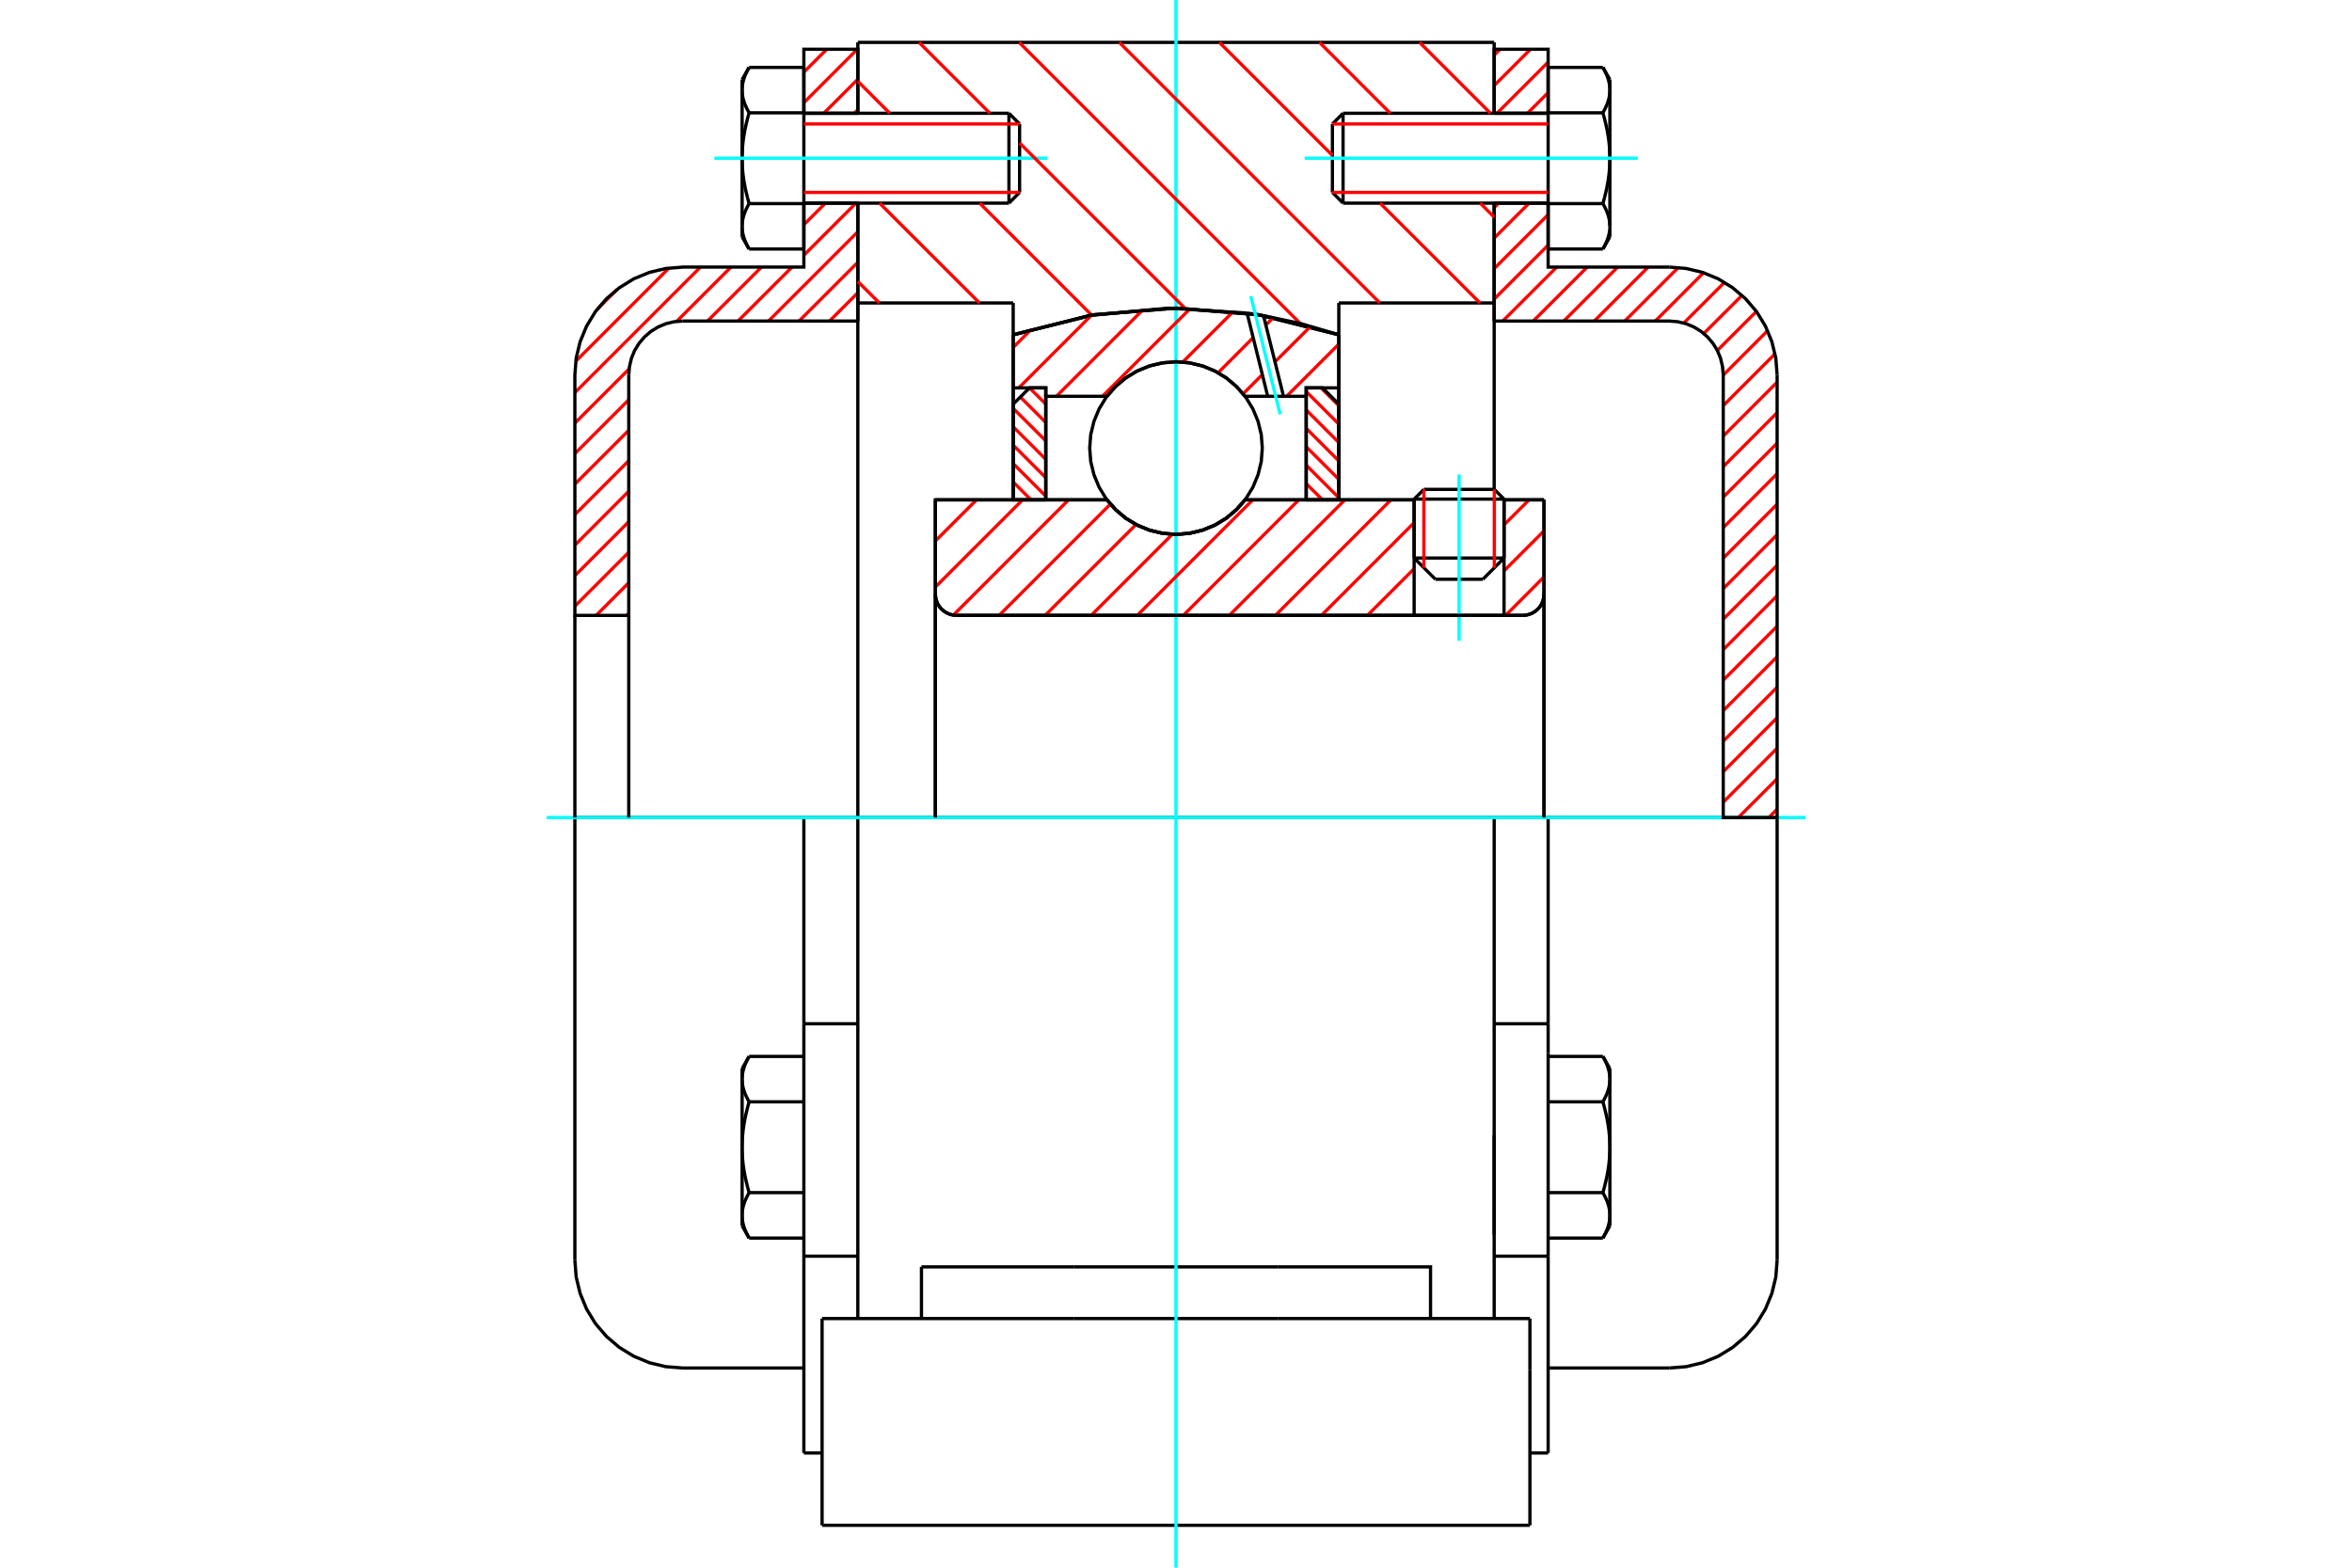 <?xml version="1.0" standalone="no"?>
<!DOCTYPE svg PUBLIC "-//W3C//DTD SVG 1.1//EN"
	"http://www.w3.org/Graphics/SVG/1.1/DTD/svg11.dtd">
<svg xmlns="http://www.w3.org/2000/svg" height="100%" width="100%" viewBox="0 0 36000 24000">
	<rect x="-1800" y="-1200" width="39600" height="26400" style="fill:#FFF"/>
	<g style="fill:none; fill-rule:evenodd" transform="matrix(1 0 0 1 0 0)">
		<g style="fill:none; stroke:#000; stroke-width:50; shape-rendering:geometricPrecision">
			<line x1="23021" y1="7641" x2="21645" y2="7641"/>
			<line x1="21794" y1="7492" x2="22872" y2="7492"/>
			<line x1="21645" y1="8543" x2="23021" y2="8543"/>
			<line x1="22697" y1="8868" x2="21970" y2="8868"/>
			<polyline points="23308,9421 23359,9417 23408,9405 23456,9385 23499,9358 23538,9325 23571,9287 23598,9243 23617,9196 23629,9146 23633,9095"/>
			<line x1="23633" y1="7652" x2="23633" y2="9095"/>
			<line x1="23021" y1="7652" x2="23633" y2="7652"/>
			<line x1="19057" y1="7652" x2="21645" y2="7652"/>
			<polyline points="16943,7652 17078,7805 17234,7936 17409,8041 17598,8118 17797,8165 18000,8181 18203,8165 18402,8118 18591,8041 18766,7936 18922,7805 19057,7652"/>
			<line x1="14317" y1="7652" x2="16943" y2="7652"/>
			<line x1="14317" y1="9095" x2="14317" y2="7652"/>
			<polyline points="14317,9095 14321,9146 14333,9196 14352,9243 14379,9287 14412,9325 14451,9358 14494,9385 14541,9405 14591,9417 14642,9421"/>
			<line x1="23308" y1="9421" x2="14642" y2="9421"/>
			<line x1="23633" y1="9095" x2="23633" y2="12516"/>
			<line x1="14317" y1="9095" x2="14317" y2="12516"/>
			<line x1="21794" y1="7492" x2="21645" y2="7641"/>
			<line x1="23021" y1="7641" x2="22872" y2="7492"/>
			<line x1="22697" y1="8868" x2="23021" y2="8543"/>
			<line x1="21645" y1="8543" x2="21970" y2="8868"/>
			<line x1="21645" y1="7641" x2="21645" y2="8543"/>
			<line x1="23021" y1="8543" x2="23021" y2="7641"/>
			<line x1="22870" y1="12516" x2="13130" y2="12516"/>
			<line x1="22870" y1="4638" x2="20492" y2="4638"/>
			<line x1="22870" y1="3110" x2="22870" y2="4638"/>
			<line x1="22870" y1="649" x2="22870" y2="1734"/>
			<line x1="13130" y1="649" x2="22870" y2="649"/>
			<line x1="13130" y1="1734" x2="13130" y2="649"/>
			<line x1="13130" y1="4638" x2="13130" y2="3110"/>
			<line x1="15508" y1="4638" x2="13130" y2="4638"/>
			<line x1="15508" y1="5125" x2="15508" y2="4638"/>
			<polyline points="20492,5125 19262,4819 18000,4716 16738,4819 15508,5125"/>
			<line x1="20492" y1="4638" x2="20492" y2="5125"/>
			<line x1="15508" y1="7652" x2="15508" y2="5125"/>
			<line x1="13130" y1="12516" x2="13130" y2="4638"/>
			<line x1="20492" y1="5125" x2="20492" y2="7652"/>
			<polyline points="13130,20186 13130,18381 13130,12516"/>
			<line x1="12583" y1="23351" x2="23417" y2="23351"/>
			<line x1="14104" y1="20186" x2="14104" y2="19395"/>
			<line x1="16442" y1="19395" x2="14104" y2="19395"/>
			<line x1="16442" y1="20186" x2="19558" y2="20186"/>
			<line x1="19558" y1="19395" x2="16442" y2="19395"/>
			<polyline points="21896,20186 21896,19395 19558,19395"/>
			<line x1="22870" y1="20186" x2="22870" y2="18381"/>
			<line x1="19558" y1="20186" x2="23417" y2="20186"/>
			<line x1="22870" y1="17380" x2="22870" y2="18906"/>
			<line x1="22870" y1="4638" x2="22870" y2="7492"/>
			<line x1="23417" y1="20977" x2="23417" y2="20186"/>
			<line x1="23417" y1="23351" x2="23417" y2="20977"/>
			<polyline points="12583,23351 12583,20977 12583,20186"/>
			<line x1="22870" y1="18381" x2="22870" y2="12516"/>
			<line x1="12583" y1="20186" x2="16442" y2="20186"/>
			<line x1="12304" y1="15673" x2="13130" y2="15673"/>
			<polyline points="12304,15673 12304,15998 12304,16119 12304,19231 12304,22244"/>
			<polyline points="11359,18606 11359,18616 11359,18625 11359,18635 11360,18644 11361,18654 11362,18663 11363,18673 11364,18682 11366,18692 11367,18701 11369,18711 11371,18720 11373,18730 11375,18740 11378,18749 11381,18759 11383,18769 11386,18778 11390,18788 11393,18798 11397,18808 11400,18818 11404,18828 11408,18838 11413,18848 11417,18858 11422,18868 11427,18879 11432,18889 11437,18900 11442,18910 11448,18921 11454,18932 11460,18943 11466,18954"/>
			<line x1="11359" y1="18767" x2="11359" y2="18606"/>
			<polyline points="11359,17563 11359,17583 11359,17602 11359,17621 11360,17640 11361,17659 11362,17678 11363,17697 11364,17716 11366,17735 11367,17754 11369,17773 11371,17792 11373,17811 11375,17831 11378,17850 11381,17869 11383,17889 11386,17908 11390,17928 11393,17947 11397,17967 11400,17987 11404,18007 11408,18027 11413,18047 11417,18068 11422,18088 11427,18109 11432,18130 11437,18151 11442,18172 11448,18193 11454,18215 11460,18237 11466,18258"/>
			<line x1="11359" y1="18606" x2="11359" y2="17563"/>
			<polyline points="11466,18258 11460,18269 11454,18280 11448,18291 11442,18302 11437,18312 11432,18323 11427,18333 11422,18344 11417,18354 11413,18364 11408,18374 11404,18384 11400,18394 11397,18404 11393,18414 11390,18424 11386,18434 11383,18443 11381,18453 11378,18463 11375,18472 11373,18482 11371,18492 11369,18501 11367,18511 11366,18520 11364,18530 11363,18539 11362,18549 11361,18558 11360,18568 11359,18577 11359,18587 11359,18596 11359,18606"/>
			<polyline points="11359,16521 11359,16530 11359,16540 11359,16550 11360,16559 11361,16569 11362,16578 11363,16588 11364,16597 11366,16607 11367,16616 11369,16626 11371,16635 11373,16645 11375,16654 11378,16664 11381,16674 11383,16683 11386,16693 11390,16703 11393,16713 11397,16723 11400,16733 11404,16743 11408,16753 11413,16763 11417,16773 11422,16783 11427,16794 11432,16804 11437,16814 11442,16825 11448,16836 11454,16847 11460,16857 11466,16868"/>
			<line x1="11359" y1="17563" x2="11359" y2="16521"/>
			<polyline points="11466,16868 11460,16890 11454,16912 11448,16934 11442,16955 11437,16976 11432,16997 11427,17018 11422,17039 11417,17059 11413,17080 11408,17100 11404,17120 11400,17140 11397,17160 11393,17180 11390,17199 11386,17219 11383,17238 11381,17258 11378,17277 11375,17296 11373,17316 11371,17335 11369,17354 11367,17373 11366,17392 11364,17411 11363,17430 11362,17449 11361,17468 11360,17487 11359,17506 11359,17525 11359,17544 11359,17563"/>
			<line x1="11359" y1="16521" x2="11359" y2="16360"/>
			<polyline points="11466,16173 11460,16184 11454,16195 11448,16206 11442,16217 11437,16227 11432,16238 11427,16248 11422,16259 11417,16269 11413,16279 11408,16289 11404,16299 11400,16309 11397,16319 11393,16329 11390,16339 11386,16349 11383,16358 11381,16368 11378,16378 11375,16387 11373,16397 11371,16407 11369,16416 11367,16426 11366,16435 11364,16445 11363,16454 11362,16464 11361,16473 11360,16483 11359,16492 11359,16502 11359,16511 11359,16521"/>
			<line x1="12304" y1="16868" x2="11466" y2="16868"/>
			<line x1="12304" y1="16173" x2="11466" y2="16173"/>
			<line x1="12304" y1="18258" x2="11466" y2="18258"/>
			<line x1="12304" y1="18954" x2="11466" y2="18954"/>
			<line x1="10450" y1="12516" x2="8799" y2="12516"/>
			<line x1="12304" y1="12516" x2="10450" y2="12516"/>
			<line x1="13130" y1="12516" x2="12304" y2="12516"/>
			<line x1="8799" y1="12516" x2="8799" y2="19292"/>
			<line x1="12304" y1="12516" x2="12304" y2="15673"/>
			<line x1="15606" y1="2946" x2="15606" y2="1898"/>
			<line x1="15443" y1="3110" x2="15443" y2="1734"/>
			<polyline points="11466,3117 11460,3128 11454,3139 11448,3149 11442,3160 11437,3171 11432,3181 11427,3192 11422,3202 11417,3212 11413,3222 11408,3233 11404,3243 11400,3253 11397,3263 11393,3272 11390,3282 11386,3292 11383,3302 11381,3311 11378,3321 11375,3331 11373,3340 11371,3350 11369,3360 11367,3369 11366,3379 11364,3388 11363,3398 11362,3407 11361,3417 11360,3426 11359,3436 11359,3445 11359,3455 11359,3464"/>
			<polyline points="11359,2422 11359,2441 11359,2460 11359,2479 11360,2498 11361,2517 11362,2536 11363,2555 11364,2574 11366,2593 11367,2612 11369,2631 11371,2650 11373,2670 11375,2689 11378,2708 11381,2727 11383,2747 11386,2766 11390,2786 11393,2806 11397,2825 11400,2845 11404,2865 11408,2885 11413,2906 11417,2926 11422,2946 11427,2967 11432,2988 11437,3009 11442,3030 11448,3051 11454,3073 11460,3095 11466,3117"/>
			<line x1="11359" y1="3464" x2="11359" y2="2422"/>
			<polyline points="11359,1379 11359,1389 11359,1398 11359,1408 11360,1417 11361,1427 11362,1436 11363,1446 11364,1455 11366,1465 11367,1474 11369,1484 11371,1494 11373,1503 11375,1513 11378,1522 11381,1532 11383,1542 11386,1551 11390,1561 11393,1571 11397,1581 11400,1591 11404,1601 11408,1611 11413,1621 11417,1631 11422,1642 11427,1652 11432,1662 11437,1673 11442,1683 11448,1694 11454,1705 11460,1716 11466,1727"/>
			<line x1="11359" y1="2422" x2="11359" y2="1379"/>
			<polyline points="11466,1727 11460,1749 11454,1770 11448,1792 11442,1813 11437,1835 11432,1856 11427,1876 11422,1897 11417,1918 11413,1938 11408,1958 11404,1978 11400,1998 11397,2018 11393,2038 11390,2058 11386,2077 11383,2097 11381,2116 11378,2135 11375,2155 11373,2174 11371,2193 11369,2212 11367,2231 11366,2250 11364,2269 11363,2288 11362,2307 11361,2326 11360,2345 11359,2364 11359,2384 11359,2403 11359,2422"/>
			<line x1="11359" y1="1379" x2="11359" y2="1218"/>
			<polyline points="11466,1032 11460,1043 11454,1054 11448,1064 11442,1075 11437,1086 11432,1096 11427,1106 11422,1117 11417,1127 11413,1137 11408,1147 11404,1157 11400,1167 11397,1177 11393,1187 11390,1197 11386,1207 11383,1217 11381,1226 11378,1236 11375,1246 11373,1255 11371,1265 11369,1274 11367,1284 11366,1293 11364,1303 11363,1313 11362,1322 11361,1332 11360,1341 11359,1351 11359,1360 11359,1370 11359,1379"/>
			<polyline points="11359,3464 11359,3474 11359,3483 11359,3493 11360,3502 11361,3512 11362,3521 11363,3531 11364,3540 11366,3550 11367,3560 11369,3569 11371,3579 11373,3588 11375,3598 11378,3607 11381,3617 11383,3627 11386,3637 11390,3646 11393,3656 11397,3666 11400,3676 11404,3686 11408,3696 11413,3706 11417,3716 11422,3727 11427,3737 11432,3747 11437,3758 11442,3768 11448,3779 11454,3790 11460,3801 11466,3812"/>
			<line x1="11359" y1="3626" x2="11359" y2="3464"/>
			<line x1="12304" y1="1032" x2="11466" y2="1032"/>
			<line x1="12304" y1="1727" x2="11466" y2="1727"/>
			<line x1="12304" y1="1727" x2="12304" y2="1032"/>
			<line x1="12304" y1="3117" x2="11466" y2="3117"/>
			<line x1="12304" y1="3117" x2="12304" y2="1727"/>
			<line x1="12304" y1="3812" x2="11466" y2="3812"/>
			<line x1="12304" y1="3812" x2="12304" y2="3117"/>
			<line x1="12304" y1="19231" x2="13130" y2="19231"/>
			<line x1="12304" y1="22244" x2="12583" y2="22244"/>
			<line x1="11359" y1="18767" x2="11466" y2="18954"/>
			<line x1="11466" y1="16173" x2="11359" y2="16360"/>
			<polyline points="8799,19292 8819,19550 8880,19802 8979,20042 9114,20263 9283,20460 9480,20628 9700,20763 9940,20862 10192,20923 10450,20943 12304,20943"/>
			<line x1="15443" y1="3110" x2="15606" y2="2946"/>
			<line x1="15606" y1="1898" x2="15443" y2="1734"/>
			<line x1="12304" y1="3110" x2="15443" y2="3110"/>
			<line x1="15443" y1="1734" x2="12304" y2="1734"/>
			<line x1="11466" y1="1032" x2="11359" y2="1218"/>
			<line x1="11359" y1="3626" x2="11466" y2="3812"/>
			<line x1="22870" y1="15673" x2="23696" y2="15673"/>
			<line x1="23696" y1="15998" x2="23696" y2="15673"/>
			<line x1="23696" y1="16119" x2="23696" y2="15998"/>
			<line x1="23696" y1="19231" x2="23696" y2="16119"/>
			<polyline points="23696,15673 23696,12516 22870,12516"/>
			<line x1="23696" y1="22244" x2="23696" y2="19231"/>
			<polyline points="24641,16521 24641,16511 24641,16502 24641,16492 24640,16483 24639,16473 24638,16464 24637,16454 24636,16445 24634,16435 24633,16426 24631,16416 24629,16407 24627,16397 24625,16387 24622,16378 24619,16368 24617,16358 24614,16349 24610,16339 24607,16329 24603,16319 24600,16309 24596,16299 24592,16289 24587,16279 24583,16269 24578,16259 24573,16248 24568,16238 24563,16227 24558,16217 24552,16206 24546,16195 24540,16184 24534,16173"/>
			<line x1="24641" y1="16360" x2="24641" y2="16521"/>
			<polyline points="24641,17563 24641,17544 24641,17525 24641,17506 24640,17487 24639,17468 24638,17449 24637,17430 24636,17411 24634,17392 24633,17373 24631,17354 24629,17335 24627,17316 24625,17296 24622,17277 24619,17258 24617,17238 24614,17219 24610,17199 24607,17180 24603,17160 24600,17140 24596,17120 24592,17100 24587,17080 24583,17059 24578,17039 24573,17018 24568,16997 24563,16976 24558,16955 24552,16934 24546,16912 24540,16890 24534,16868"/>
			<line x1="24641" y1="16521" x2="24641" y2="17563"/>
			<polyline points="24534,16868 24540,16857 24546,16847 24552,16836 24558,16825 24563,16814 24568,16804 24573,16794 24578,16783 24583,16773 24587,16763 24592,16753 24596,16743 24600,16733 24603,16723 24607,16713 24610,16703 24614,16693 24617,16683 24619,16674 24622,16664 24625,16654 24627,16645 24629,16635 24631,16626 24633,16616 24634,16607 24636,16597 24637,16588 24638,16578 24639,16569 24640,16559 24641,16550 24641,16540 24641,16530 24641,16521"/>
			<polyline points="24641,18606 24641,18596 24641,18587 24641,18577 24640,18568 24639,18558 24638,18549 24637,18539 24636,18530 24634,18520 24633,18511 24631,18501 24629,18492 24627,18482 24625,18472 24622,18463 24619,18453 24617,18443 24614,18434 24610,18424 24607,18414 24603,18404 24600,18394 24596,18384 24592,18374 24587,18364 24583,18354 24578,18344 24573,18333 24568,18323 24563,18312 24558,18302 24552,18291 24546,18280 24540,18269 24534,18258"/>
			<line x1="24641" y1="17563" x2="24641" y2="18606"/>
			<polyline points="24534,18258 24540,18237 24546,18215 24552,18193 24558,18172 24563,18151 24568,18130 24573,18109 24578,18088 24583,18068 24587,18047 24592,18027 24596,18007 24600,17987 24603,17967 24607,17947 24610,17928 24614,17908 24617,17889 24619,17869 24622,17850 24625,17831 24627,17811 24629,17792 24631,17773 24633,17754 24634,17735 24636,17716 24637,17697 24638,17678 24639,17659 24640,17640 24641,17621 24641,17602 24641,17583 24641,17563"/>
			<line x1="24641" y1="18606" x2="24641" y2="18767"/>
			<polyline points="24534,18954 24540,18943 24546,18932 24552,18921 24558,18910 24563,18900 24568,18889 24573,18879 24578,18868 24583,18858 24587,18848 24592,18838 24596,18828 24600,18818 24603,18808 24607,18798 24610,18788 24614,18778 24617,18769 24619,18759 24622,18749 24625,18740 24627,18730 24629,18720 24631,18711 24633,18701 24634,18692 24636,18682 24637,18673 24638,18663 24639,18654 24640,18644 24641,18635 24641,18625 24641,18616 24641,18606"/>
			<line x1="23696" y1="18954" x2="24534" y2="18954"/>
			<line x1="23696" y1="18258" x2="24534" y2="18258"/>
			<line x1="23696" y1="16868" x2="24534" y2="16868"/>
			<line x1="23696" y1="16173" x2="24534" y2="16173"/>
			<polyline points="27201,12516 25550,12516 23696,12516"/>
			<line x1="27201" y1="19292" x2="27201" y2="12516"/>
			<line x1="20394" y1="1898" x2="20394" y2="2946"/>
			<line x1="20557" y1="1734" x2="20557" y2="3110"/>
			<polyline points="24641,1379 24641,1370 24641,1360 24641,1351 24640,1341 24639,1332 24638,1322 24637,1313 24636,1303 24634,1293 24633,1284 24631,1274 24629,1265 24627,1255 24625,1246 24622,1236 24619,1226 24617,1217 24614,1207 24610,1197 24607,1187 24603,1177 24600,1167 24596,1157 24592,1147 24587,1137 24583,1127 24578,1117 24573,1106 24568,1096 24563,1086 24558,1075 24552,1064 24546,1054 24540,1043 24534,1032"/>
			<line x1="24641" y1="1218" x2="24641" y2="1379"/>
			<polyline points="24534,3812 24540,3801 24546,3790 24552,3779 24558,3768 24563,3758 24568,3747 24573,3737 24578,3727 24583,3716 24587,3706 24592,3696 24596,3686 24600,3676 24603,3666 24607,3656 24610,3646 24614,3637 24617,3627 24619,3617 24622,3607 24625,3598 24627,3588 24629,3579 24631,3569 24633,3560 24634,3550 24636,3540 24637,3531 24638,3521 24639,3512 24640,3502 24641,3493 24641,3483 24641,3474 24641,3464 24641,3626"/>
			<polyline points="24641,2422 24641,2403 24641,2384 24641,2364 24640,2345 24639,2326 24638,2307 24637,2288 24636,2269 24634,2250 24633,2231 24631,2212 24629,2193 24627,2174 24625,2155 24622,2135 24619,2116 24617,2097 24614,2077 24610,2058 24607,2038 24603,2018 24600,1998 24596,1978 24592,1958 24587,1938 24583,1918 24578,1897 24573,1876 24568,1856 24563,1835 24558,1813 24552,1792 24546,1770 24540,1749 24534,1727"/>
			<line x1="24641" y1="1379" x2="24641" y2="2422"/>
			<polyline points="24534,1727 24540,1716 24546,1705 24552,1694 24558,1683 24563,1673 24568,1662 24573,1652 24578,1642 24583,1631 24587,1621 24592,1611 24596,1601 24600,1591 24603,1581 24607,1571 24610,1561 24614,1551 24617,1542 24619,1532 24622,1522 24625,1513 24627,1503 24629,1494 24631,1484 24633,1474 24634,1465 24636,1455 24637,1446 24638,1436 24639,1427 24640,1417 24641,1408 24641,1398 24641,1389 24641,1379"/>
			<polyline points="24641,3464 24641,3455 24641,3445 24641,3436 24640,3426 24639,3417 24638,3407 24637,3398 24636,3388 24634,3379 24633,3369 24631,3360 24629,3350 24627,3340 24625,3331 24622,3321 24619,3311 24617,3302 24614,3292 24610,3282 24607,3272 24603,3263 24600,3253 24596,3243 24592,3233 24587,3222 24583,3212 24578,3202 24573,3192 24568,3181 24563,3171 24558,3160 24552,3149 24546,3139 24540,3128 24534,3117"/>
			<line x1="24641" y1="2422" x2="24641" y2="3464"/>
			<polyline points="24534,3117 24540,3095 24546,3073 24552,3051 24558,3030 24563,3009 24568,2988 24573,2967 24578,2946 24583,2926 24587,2906 24592,2885 24596,2865 24600,2845 24603,2825 24607,2806 24610,2786 24614,2766 24617,2747 24619,2727 24622,2708 24625,2689 24627,2670 24629,2650 24631,2631 24633,2612 24634,2593 24636,2574 24637,2555 24638,2536 24639,2517 24640,2498 24641,2479 24641,2460 24641,2441 24641,2422"/>
			<line x1="23696" y1="1727" x2="24534" y2="1727"/>
			<polyline points="23696,1727 23696,3117 24534,3117"/>
			<line x1="23696" y1="1032" x2="24534" y2="1032"/>
			<line x1="23696" y1="1032" x2="23696" y2="1727"/>
			<line x1="23696" y1="3812" x2="24534" y2="3812"/>
			<line x1="23696" y1="3117" x2="23696" y2="3812"/>
			<line x1="22870" y1="19231" x2="23696" y2="19231"/>
			<line x1="23417" y1="22244" x2="23696" y2="22244"/>
			<line x1="24641" y1="16360" x2="24534" y2="16173"/>
			<line x1="24534" y1="18954" x2="24641" y2="18767"/>
			<polyline points="25550,20943 25808,20923 26060,20862 26300,20763 26520,20628 26717,20460 26886,20263 27021,20042 27120,19802 27181,19550 27201,19292"/>
			<line x1="23696" y1="20943" x2="25550" y2="20943"/>
			<line x1="20557" y1="1734" x2="20394" y2="1898"/>
			<line x1="20394" y1="2946" x2="20557" y2="3110"/>
			<line x1="23696" y1="1734" x2="20557" y2="1734"/>
			<line x1="20557" y1="3110" x2="23696" y2="3110"/>
			<line x1="24641" y1="1218" x2="24534" y2="1032"/>
			<line x1="24534" y1="3812" x2="24641" y2="3626"/>
		</g>
		<g style="fill:none; stroke:#0FF; stroke-width:50; shape-rendering:geometricPrecision">
			<line x1="22333" y1="9810" x2="22333" y2="7263"/>
			<line x1="18000" y1="24000" x2="18000" y2="0"/>
			<line x1="8366" y1="12516" x2="27634" y2="12516"/>
			<line x1="10934" y1="2422" x2="16031" y2="2422"/>
			<line x1="19969" y1="2422" x2="25066" y2="2422"/>
		</g>
		<g style="fill:none; stroke:#F00; stroke-width:50; shape-rendering:geometricPrecision">
			<line x1="27201" y1="12389" x2="27074" y2="12516"/>
			<line x1="27201" y1="11922" x2="26607" y2="12516"/>
			<line x1="27201" y1="11455" x2="26376" y2="12281"/>
			<line x1="27201" y1="10988" x2="26376" y2="11814"/>
			<line x1="27201" y1="10521" x2="26376" y2="11347"/>
			<line x1="27201" y1="10054" x2="26376" y2="10880"/>
			<line x1="27201" y1="9587" x2="26376" y2="10413"/>
			<line x1="27201" y1="9120" x2="26376" y2="9946"/>
			<line x1="27201" y1="8653" x2="26376" y2="9479"/>
			<line x1="27201" y1="8186" x2="26376" y2="9012"/>
			<line x1="27201" y1="7719" x2="26376" y2="8545"/>
			<line x1="27201" y1="7252" x2="26376" y2="8078"/>
			<line x1="27201" y1="6785" x2="26376" y2="7611"/>
			<line x1="27201" y1="6318" x2="26376" y2="7144"/>
			<line x1="27201" y1="5851" x2="26376" y2="6677"/>
			<line x1="27169" y1="5417" x2="26376" y2="6210"/>
			<line x1="27055" y1="5063" x2="26376" y2="5743"/>
			<line x1="26884" y1="4768" x2="26285" y2="5366"/>
			<line x1="26663" y1="4522" x2="26078" y2="5106"/>
			<line x1="26395" y1="4323" x2="25772" y2="4946"/>
			<line x1="26075" y1="4175" x2="25336" y2="4915"/>
			<line x1="25688" y1="4096" x2="24869" y2="4915"/>
			<line x1="25227" y1="4089" x2="24402" y2="4915"/>
			<line x1="24760" y1="4089" x2="23935" y2="4915"/>
			<line x1="24294" y1="4089" x2="23468" y2="4915"/>
			<line x1="23827" y1="4089" x2="23001" y2="4915"/>
			<line x1="23696" y1="3753" x2="22870" y2="4579"/>
			<line x1="23696" y1="3286" x2="22870" y2="4112"/>
			<line x1="23405" y1="3110" x2="22870" y2="3645"/>
			<line x1="22938" y1="3110" x2="22870" y2="3178"/>
			<line x1="23696" y1="1418" x2="23380" y2="1734"/>
			<line x1="23696" y1="951" x2="22913" y2="1734"/>
			<line x1="23426" y1="754" x2="22870" y2="1310"/>
			<line x1="22959" y1="754" x2="22870" y2="843"/>
		</g>
		<g style="fill:none; stroke:#000; stroke-width:50; shape-rendering:geometricPrecision">
			<line x1="22870" y1="4915" x2="22870" y2="3110"/>
			<line x1="22870" y1="1734" x2="23696" y2="1734"/>
			<line x1="23696" y1="3110" x2="22870" y2="3110"/>
			<polyline points="22870,1734 22870,754 23696,754 23696,1734"/>
			<polyline points="23696,3110 23696,4089 25550,4089"/>
			<polyline points="27201,5740 27181,5482 27120,5230 27021,4991 26886,4770 26717,4573 26520,4405 26300,4269 26060,4170 25808,4110 25550,4089"/>
			<polyline points="27201,5740 27201,12516 26376,12516 26376,5740 26365,5611 26335,5485 26286,5365 26218,5255 26134,5157 26035,5072 25925,5005 25805,4955 25679,4925 25550,4915 22870,4915"/>
		</g>
		<g style="fill:none; stroke:#F00; stroke-width:50; shape-rendering:geometricPrecision">
			<line x1="9624" y1="9388" x2="9592" y2="9421"/>
			<line x1="9624" y1="8921" x2="9125" y2="9421"/>
			<line x1="9624" y1="8454" x2="8799" y2="9280"/>
			<line x1="13130" y1="4482" x2="12697" y2="4915"/>
			<line x1="9624" y1="7987" x2="8799" y2="8813"/>
			<line x1="13130" y1="4015" x2="12230" y2="4915"/>
			<line x1="9624" y1="7520" x2="8799" y2="8346"/>
			<line x1="13130" y1="3548" x2="11763" y2="4915"/>
			<line x1="9624" y1="7053" x2="8799" y2="7879"/>
			<line x1="13101" y1="3110" x2="12304" y2="3907"/>
			<line x1="12122" y1="4089" x2="11296" y2="4915"/>
			<line x1="9624" y1="6587" x2="8799" y2="7412"/>
			<line x1="12634" y1="3110" x2="12304" y2="3440"/>
			<line x1="11655" y1="4089" x2="10829" y2="4915"/>
			<line x1="9624" y1="6120" x2="8799" y2="6945"/>
			<line x1="11188" y1="4089" x2="10357" y2="4920"/>
			<line x1="9630" y1="5647" x2="8799" y2="6478"/>
			<line x1="13130" y1="1680" x2="13076" y2="1734"/>
			<line x1="10721" y1="4089" x2="8799" y2="6011"/>
			<line x1="13130" y1="1213" x2="12609" y2="1734"/>
			<line x1="10240" y1="4103" x2="8812" y2="5531"/>
			<line x1="13122" y1="754" x2="12304" y2="1572"/>
			<line x1="9444" y1="4432" x2="9142" y2="4734"/>
			<line x1="12655" y1="754" x2="12304" y2="1105"/>
		</g>
		<g style="fill:none; stroke:#000; stroke-width:50; shape-rendering:geometricPrecision">
			<line x1="13130" y1="4915" x2="13130" y2="3110"/>
			<line x1="13130" y1="1734" x2="12304" y2="1734"/>
			<line x1="12304" y1="3110" x2="13130" y2="3110"/>
			<polyline points="13130,1734 13130,754 12304,754 12304,1734"/>
			<polyline points="12304,3110 12304,4089 10450,4089 10192,4110 9940,4170 9700,4269 9480,4405 9283,4573 9114,4770 8979,4991 8880,5230 8819,5482 8799,5740 8799,9421 9624,9421 9624,5740"/>
			<polyline points="10450,4915 10321,4925 10195,4955 10075,5005 9965,5072 9866,5157 9782,5255 9714,5365 9665,5485 9635,5611 9624,5740"/>
			<line x1="10450" y1="4915" x2="13130" y2="4915"/>
			<line x1="8799" y1="12516" x2="8799" y2="9421"/>
			<line x1="9624" y1="9421" x2="9624" y2="12516"/>
		</g>
		<g style="fill:none; stroke:#F00; stroke-width:50; shape-rendering:geometricPrecision">
			<line x1="21728" y1="649" x2="22813" y2="1734"/>
			<line x1="20196" y1="649" x2="21280" y2="1734"/>
			<line x1="22656" y1="3110" x2="22870" y2="3324"/>
			<line x1="18664" y1="649" x2="20394" y2="2379"/>
			<line x1="21124" y1="3110" x2="22653" y2="4638"/>
			<line x1="17132" y1="649" x2="21120" y2="4638"/>
			<line x1="15599" y1="649" x2="19906" y2="4956"/>
			<line x1="14067" y1="649" x2="15152" y2="1734"/>
			<line x1="15606" y1="2189" x2="18137" y2="4719"/>
			<line x1="13130" y1="1244" x2="13619" y2="1734"/>
			<line x1="14995" y1="3110" x2="16711" y2="4826"/>
			<line x1="13463" y1="3110" x2="14992" y2="4638"/>
			<line x1="13130" y1="4309" x2="13459" y2="4638"/>
		</g>
		<g style="fill:none; stroke:#000; stroke-width:50; shape-rendering:geometricPrecision">
			<polyline points="20492,5125 19262,4819 18000,4716 16738,4819 15508,5125"/>
		</g>
		<g style="fill:none; stroke:#F00; stroke-width:50; shape-rendering:geometricPrecision">
			<line x1="22872" y1="7492" x2="22872" y2="8692"/>
			<line x1="21794" y1="8692" x2="21794" y2="7492"/>
			<line x1="15508" y1="7379" x2="15781" y2="7652"/>
			<line x1="15508" y1="7097" x2="16007" y2="7596"/>
			<line x1="15508" y1="6815" x2="16007" y2="7314"/>
			<line x1="15508" y1="6533" x2="16007" y2="7032"/>
			<line x1="15508" y1="6252" x2="16007" y2="6750"/>
			<line x1="15617" y1="6078" x2="16007" y2="6468"/>
			<line x1="15758" y1="5938" x2="16007" y2="6186"/>
		</g>
		<g style="fill:none; stroke:#000; stroke-width:50; shape-rendering:geometricPrecision">
			<polyline points="16007,7652 16007,5938 15758,5938 15508,6187 15508,7652 16007,7652"/>
		</g>
		<g style="fill:none; stroke:#F00; stroke-width:50; shape-rendering:geometricPrecision">
			<line x1="20219" y1="5938" x2="20492" y2="6211"/>
			<line x1="19993" y1="5994" x2="20492" y2="6493"/>
			<line x1="19993" y1="6276" x2="20492" y2="6775"/>
			<line x1="19993" y1="6558" x2="20492" y2="7056"/>
			<line x1="19993" y1="6840" x2="20492" y2="7338"/>
			<line x1="19993" y1="7122" x2="20492" y2="7620"/>
			<line x1="19993" y1="7404" x2="20242" y2="7652"/>
		</g>
		<g style="fill:none; stroke:#000; stroke-width:50; shape-rendering:geometricPrecision">
			<polyline points="19993,7652 19993,5938 20242,5938 20492,6187 20492,7652 19993,7652"/>
			<polyline points="19321,6859 19305,6653 19256,6451 19177,6260 19069,6083 18934,5925 18777,5791 18600,5682 18408,5603 18207,5555 18000,5538 17793,5555 17592,5603 17400,5682 17223,5791 17066,5925 16931,6083 16823,6260 16744,6451 16695,6653 16679,6859 16695,7066 16744,7268 16823,7459 16931,7636 17066,7794 17223,7928 17400,8037 17592,8116 17793,8164 18000,8181 18207,8164 18408,8116 18600,8037 18777,7928 18934,7794 19069,7636 19177,7459 19256,7268 19305,7066 19321,6859"/>
		</g>
		<g style="fill:none; stroke:#F00; stroke-width:50; shape-rendering:geometricPrecision">
			<line x1="20492" y1="5268" x2="19693" y2="6067"/>
			<line x1="20061" y1="4995" x2="19515" y2="5540"/>
			<line x1="19322" y1="5734" x2="19027" y2="6029"/>
			<line x1="19490" y1="4861" x2="19375" y2="4976"/>
			<line x1="19181" y1="5169" x2="18644" y2="5707"/>
			<line x1="18876" y1="4770" x2="18103" y2="5543"/>
			<line x1="18219" y1="4722" x2="16874" y2="6067"/>
			<line x1="17501" y1="4735" x2="16170" y2="6067"/>
			<line x1="16706" y1="4826" x2="15594" y2="5938"/>
			<line x1="15788" y1="5039" x2="15508" y2="5319"/>
		</g>
		<g style="fill:none; stroke:#000; stroke-width:50; shape-rendering:geometricPrecision">
			<polyline points="15508,7652 15508,5938 15508,5125"/>
			<polyline points="19088,4793 17882,4717 16680,4829 15508,5125"/>
			<polyline points="19339,4832 19214,4811 19088,4793"/>
			<polyline points="20492,5125 19921,4957 19339,4832"/>
			<polyline points="20492,5125 20492,5938 19993,5938 19993,6067 19993,7652"/>
			<polyline points="19993,6067 19646,6067 19404,6067 19057,6067 18922,5914 18766,5783 18591,5678 18402,5601 18203,5554 18000,5538 17797,5554 17598,5601 17409,5678 17234,5783 17078,5914 16943,6067 16007,6067 16007,7652"/>
			<polyline points="16007,6067 16007,5938 15508,5938"/>
			<line x1="20492" y1="5938" x2="20492" y2="7652"/>
		</g>
		<g style="fill:none; stroke:#0FF; stroke-width:50; shape-rendering:geometricPrecision">
			<line x1="19594" y1="6343" x2="19145" y2="4535"/>
		</g>
		<g style="fill:none; stroke:#000; stroke-width:50; shape-rendering:geometricPrecision">
			<line x1="19404" y1="6067" x2="19088" y2="4793"/>
			<line x1="19646" y1="6067" x2="19339" y2="4832"/>
		</g>
		<g style="fill:none; stroke:#F00; stroke-width:50; shape-rendering:geometricPrecision">
			<line x1="23633" y1="8832" x2="23045" y2="9421"/>
			<line x1="23633" y1="8127" x2="23021" y2="8739"/>
			<line x1="23404" y1="7652" x2="23021" y2="8035"/>
			<line x1="21645" y1="9410" x2="21635" y2="9421"/>
			<line x1="21645" y1="8706" x2="20930" y2="9421"/>
			<line x1="21645" y1="8001" x2="20226" y2="9421"/>
			<line x1="21290" y1="7652" x2="19521" y2="9421"/>
			<line x1="20585" y1="7652" x2="18816" y2="9421"/>
			<line x1="19880" y1="7652" x2="18112" y2="9421"/>
			<line x1="19175" y1="7652" x2="17407" y2="9421"/>
			<line x1="17944" y1="8179" x2="16702" y2="9421"/>
			<line x1="17388" y1="8030" x2="15997" y2="9421"/>
			<line x1="16996" y1="7718" x2="15293" y2="9421"/>
			<line x1="16356" y1="7652" x2="14592" y2="9417"/>
			<line x1="15652" y1="7652" x2="14317" y2="8987"/>
			<line x1="14947" y1="7652" x2="14317" y2="8282"/>
		</g>
		<g style="fill:none; stroke:#000; stroke-width:50; shape-rendering:geometricPrecision">
			<line x1="23633" y1="12516" x2="23633" y2="7652"/>
			<polyline points="23308,9421 23359,9417 23408,9405 23456,9385 23499,9358 23538,9325 23571,9287 23598,9243 23617,9196 23629,9146 23633,9095"/>
			<polyline points="23308,9421 23021,9421 23021,7652"/>
			<polyline points="23021,9421 21645,9421 21645,7652"/>
			<line x1="21645" y1="9421" x2="14642" y2="9421"/>
			<polyline points="14317,9095 14321,9146 14333,9196 14352,9243 14379,9287 14412,9325 14451,9358 14494,9385 14541,9405 14591,9417 14642,9421"/>
			<polyline points="14317,9095 14317,7652 14815,7652 16943,7652 17078,7805 17234,7936 17409,8041 17598,8118 17797,8165 18000,8181 18203,8165 18402,8118 18591,8041 18766,7936 18922,7805 19057,7652 21645,7652"/>
			<line x1="23021" y1="7652" x2="23633" y2="7652"/>
			<line x1="14317" y1="12516" x2="14317" y2="9095"/>
		</g>
		<g style="fill:none; stroke:#F00; stroke-width:50; shape-rendering:geometricPrecision">
			<line x1="23696" y1="1898" x2="20394" y2="1898"/>
			<line x1="20394" y1="2946" x2="23696" y2="2946"/>
		</g>
		<g style="fill:none; stroke:#F00; stroke-width:50; shape-rendering:geometricPrecision">
			<line x1="12304" y1="1898" x2="15606" y2="1898"/>
			<line x1="15606" y1="2946" x2="12304" y2="2946"/>
		</g>
	</g>
</svg>
